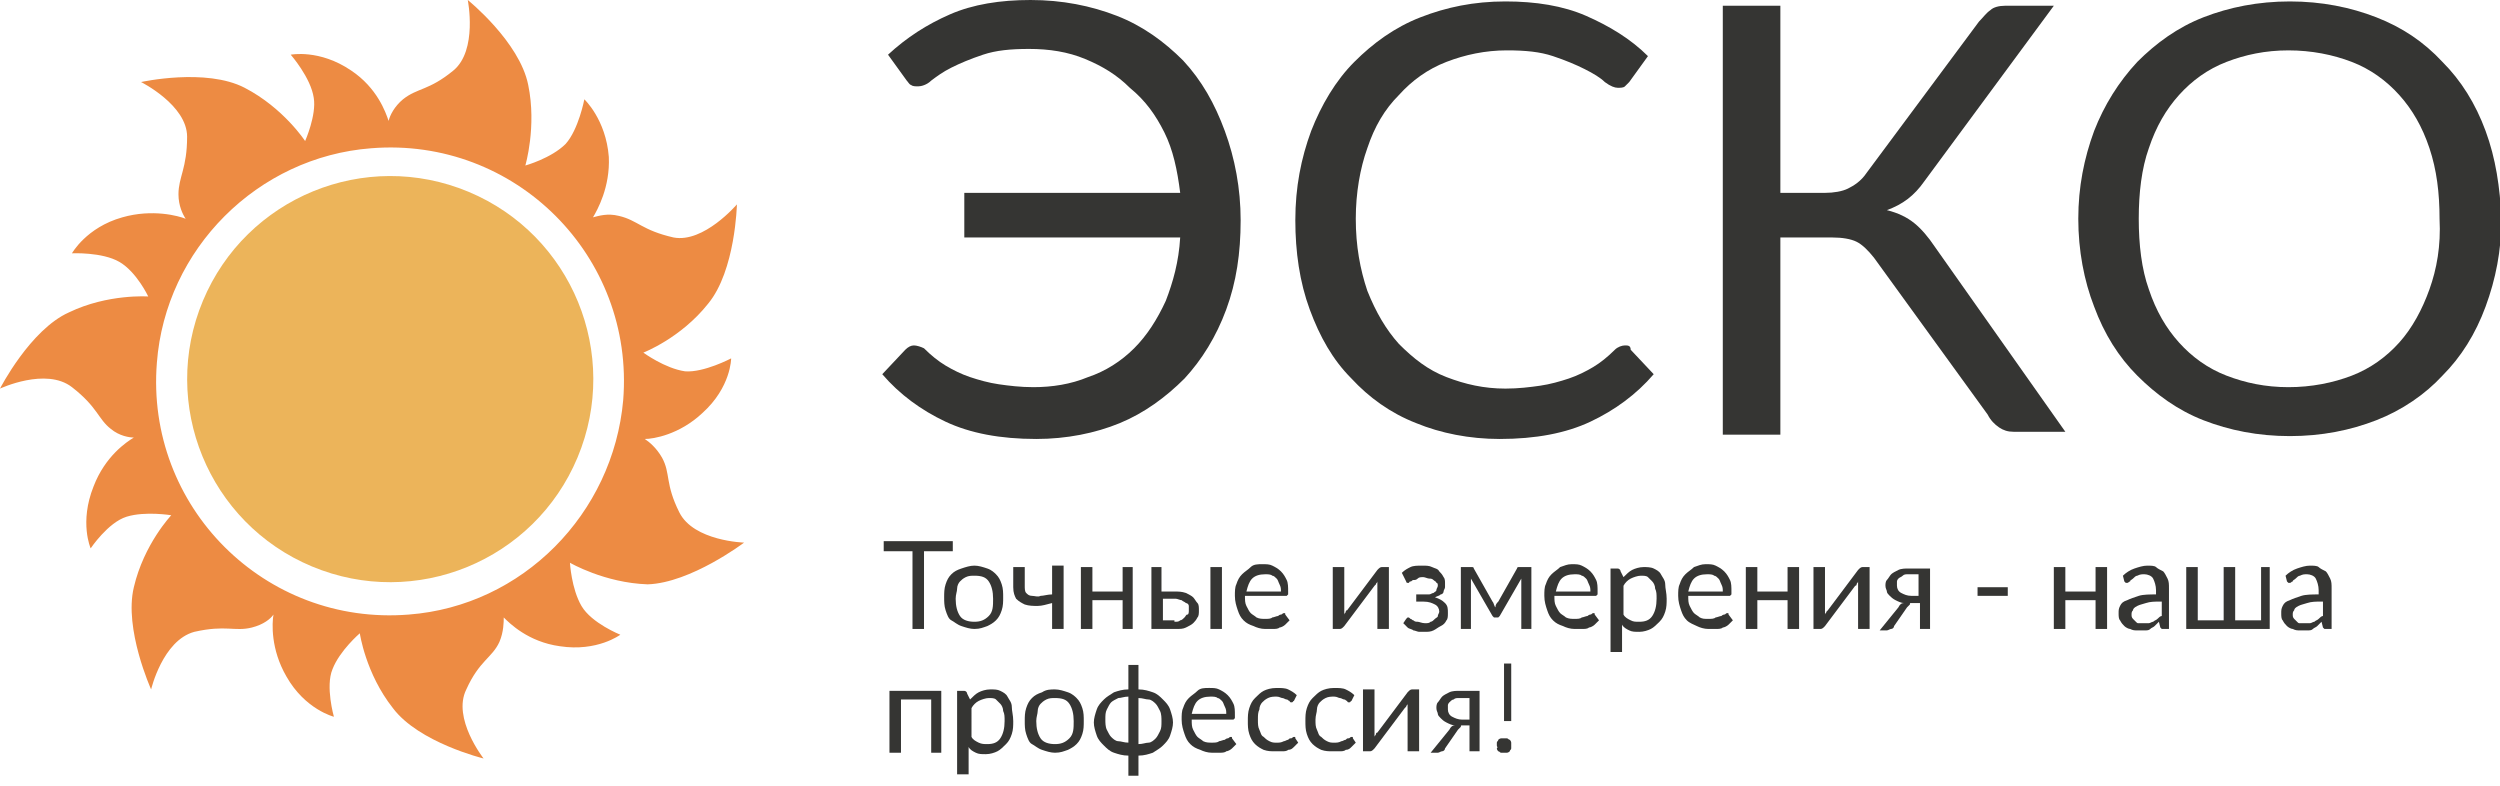 <?xml version="1.0" encoding="utf-8"?>
<!-- Generator: Adobe Illustrator 24.0.3, SVG Export Plug-In . SVG Version: 6.00 Build 0)  -->
<svg version="1.1" id="Слой_1" xmlns="http://www.w3.org/2000/svg" xmlns:xlink="http://www.w3.org/1999/xlink" x="0px" y="0px"
	 viewBox="0 0 173.7 54.6" style="enable-background:new 0 0 173.7 54.6;" xml:space="preserve">
<style type="text/css">
	.st0{fill:#ED8B43;}
	.st1{fill:#ECB45A;}
	.st2{fill:#353533;}
</style>
<path class="st0" d="M51.7,37.7c0,0-3.5-0.1-4.5-2.1c-1-2-0.6-2.7-1.2-3.8c-0.4-0.7-0.9-1.1-1.2-1.3c0.6,0,2.4-0.3,4-1.8
	c2-1.8,2-3.8,2-3.8s-1.9,1-3.2,0.9c-1.4-0.2-2.9-1.3-2.9-1.3s2.6-1,4.5-3.4c1.9-2.3,2-6.9,2-6.9s-2.3,2.7-4.4,2.3
	c-2.2-0.5-2.5-1.2-3.8-1.5c-0.8-0.2-1.4,0-1.8,0.1c0.3-0.5,1.2-2.1,1.1-4.2c-0.2-2.6-1.7-4-1.7-4s-0.4,2.1-1.3,3.1
	c-1,1-2.8,1.5-2.8,1.5s0.8-2.7,0.2-5.6c-0.6-3-4.2-5.9-4.2-5.9s0.7,3.5-1,4.9c-1.7,1.4-2.5,1.2-3.5,2c-0.6,0.5-0.9,1.1-1,1.5
	c-0.2-0.6-0.8-2.3-2.6-3.5c-2.2-1.5-4.2-1.1-4.2-1.1s1.4,1.6,1.6,3C22,8,21.2,9.8,21.2,9.8S19.7,7.5,17,6.1
	c-2.7-1.4-7.2-0.4-7.2-0.4s3.2,1.6,3.2,3.8c0,2.2-0.6,2.8-0.6,4c0,0.8,0.3,1.4,0.5,1.7c-0.5-0.2-2.3-0.7-4.4-0.1
	C6,15.8,5,17.6,5,17.6s2.1-0.1,3.3,0.6c1.2,0.7,2,2.4,2,2.4s-2.8-0.2-5.5,1.1C2.1,22.9,0,27,0,27s3.2-1.5,5-0.1
	c1.8,1.4,1.8,2.2,2.7,2.9c0.6,0.5,1.3,0.6,1.6,0.6c-0.5,0.3-2,1.3-2.8,3.4c-1,2.5-0.2,4.3-0.2,4.3s1.2-1.8,2.5-2.2
	c1.3-0.4,3.1-0.1,3.1-0.1s-1.9,2-2.6,5c-0.7,2.9,1.2,7.1,1.2,7.1s0.8-3.4,3-4c2.2-0.5,2.8,0,4-0.3c0.8-0.2,1.3-0.6,1.5-0.9
	c-0.1,0.6-0.2,2.4,0.9,4.3c1.3,2.3,3.3,2.8,3.3,2.8s-0.6-2.1-0.1-3.3c0.5-1.3,1.9-2.5,1.9-2.5s0.4,2.8,2.3,5.2
	c1.8,2.4,6.3,3.5,6.3,3.5s-2.2-2.8-1.2-4.8c0.9-2,1.8-2.2,2.3-3.3c0.3-0.7,0.3-1.4,0.3-1.7c0.4,0.4,1.7,1.7,3.9,2
	c2.6,0.4,4.2-0.8,4.2-0.8s-2-0.8-2.7-2c-0.7-1.2-0.8-3-0.8-3s2.4,1.4,5.4,1.5C48,40.5,51.7,37.7,51.7,37.7z M28.4,42.7
	c-10,0.8-18.3-7.5-17.5-17.5c0.6-7.9,7-14.3,14.9-14.9c10-0.8,18.3,7.5,17.5,17.5C42.6,35.7,36.3,42.1,28.4,42.7z"/>
<ellipse transform="matrix(0.386 -0.923 0.923 0.386 -7.714 41.164)" class="st1" cx="27.1" cy="26.4" rx="14.1" ry="14.1"/>
<g>
	<path class="st2" d="M82.2,4.2c-1.3-1.3-2.8-2.4-4.6-3.1C75.8,0.4,73.8,0,71.6,0c-2.1,0-4,0.3-5.6,1c-1.6,0.7-3,1.6-4.3,2.8
		l1.3,1.8c0.1,0.1,0.2,0.3,0.3,0.3c0.1,0.1,0.3,0.1,0.5,0.1c0.2,0,0.6-0.1,0.9-0.4c0.4-0.3,0.8-0.6,1.4-0.9c0.6-0.3,1.3-0.6,2.2-0.9
		s1.9-0.4,3.2-0.4c1.4,0,2.7,0.2,3.9,0.7c1.2,0.5,2.2,1.1,3.1,2C79.6,7,80.3,8,80.9,9.2c0.6,1.2,0.9,2.6,1.1,4.2H67v3.1h15
		c-0.1,1.7-0.5,3.1-1,4.4c-0.6,1.3-1.3,2.4-2.2,3.3c-0.9,0.9-2,1.6-3.2,2c-1.2,0.5-2.5,0.7-3.8,0.7c-0.9,0-1.7-0.1-2.4-0.2
		c-0.7-0.1-1.4-0.3-2-0.5c-0.6-0.2-1.2-0.5-1.7-0.8c-0.5-0.3-1-0.7-1.5-1.2C64,24.1,63.7,24,63.5,24c-0.2,0-0.4,0.1-0.6,0.3L61.3,26
		c1.2,1.4,2.7,2.5,4.4,3.3c1.7,0.8,3.8,1.2,6.3,1.2c2.1,0,4.1-0.4,5.8-1.1c1.7-0.7,3.2-1.8,4.5-3.1c1.2-1.3,2.2-2.9,2.9-4.8
		c0.7-1.9,1-3.9,1-6.2c0-2.2-0.4-4.3-1.1-6.2C84.4,7.2,83.5,5.6,82.2,4.2z"/>
	<path class="st2" d="M112.9,24c-0.2,0-0.5,0.1-0.7,0.3c-0.5,0.5-1,0.9-1.5,1.2c-0.5,0.3-1.1,0.6-1.7,0.8c-0.6,0.2-1.3,0.4-2,0.5
		c-0.7,0.1-1.5,0.2-2.4,0.2c-1.5,0-2.8-0.3-4.1-0.8c-1.3-0.5-2.3-1.3-3.3-2.3c-0.9-1-1.6-2.2-2.2-3.7c-0.5-1.5-0.8-3.1-0.8-5
		c0-1.8,0.3-3.5,0.8-4.9c0.5-1.5,1.2-2.7,2.2-3.7c0.9-1,2-1.8,3.3-2.3c1.3-0.5,2.7-0.8,4.2-0.8c1.3,0,2.3,0.1,3.2,0.4
		c0.9,0.3,1.6,0.6,2.2,0.9c0.6,0.3,1.1,0.6,1.4,0.9c0.4,0.3,0.7,0.4,0.9,0.4c0.2,0,0.4,0,0.5-0.1c0.1-0.1,0.2-0.2,0.3-0.3l1.3-1.8
		c-1.2-1.2-2.7-2.1-4.3-2.8c-1.6-0.7-3.5-1-5.6-1c-2.2,0-4.1,0.4-5.9,1.1c-1.8,0.7-3.3,1.8-4.6,3.1c-1.3,1.3-2.3,3-3,4.8
		c-0.7,1.9-1.1,3.9-1.1,6.2c0,2.2,0.3,4.3,1,6.2c0.7,1.9,1.6,3.5,2.9,4.8c1.2,1.3,2.7,2.4,4.5,3.1c1.7,0.7,3.7,1.1,5.8,1.1
		c2.5,0,4.6-0.4,6.3-1.2c1.7-0.8,3.2-1.9,4.4-3.3l-1.6-1.7C113.3,24,113.1,24,112.9,24z"/>
	<path class="st2" d="M133,15.5c-0.5-0.4-1.1-0.7-1.9-0.9c1.1-0.4,1.9-1,2.6-2l9-12.2h-3.4c-0.4,0-0.8,0.1-1,0.3
		c-0.3,0.2-0.5,0.5-0.8,0.8l-7.8,10.5c-0.4,0.6-0.9,0.9-1.3,1.1c-0.4,0.2-1,0.3-1.6,0.3h-3.1v-13h-4v29.8h4V16.5h3.6
		c0.7,0,1.3,0.1,1.7,0.3c0.4,0.2,0.8,0.6,1.2,1.1l7.9,10.9c0.2,0.4,0.5,0.7,0.8,0.9c0.3,0.2,0.6,0.3,1,0.3h3.6l-9.1-12.9
		C134,16.5,133.5,15.9,133,15.5z"/>
	<path class="st2" d="M172.7,9.1c-0.7-1.9-1.7-3.5-3-4.8c-1.3-1.4-2.8-2.4-4.6-3.1c-1.8-0.7-3.8-1.1-6-1.1c-2.2,0-4.2,0.4-6,1.1
		c-1.8,0.7-3.3,1.8-4.6,3.1c-1.3,1.4-2.3,3-3,4.8c-0.7,1.9-1.1,3.9-1.1,6.1c0,2.2,0.4,4.3,1.1,6.1c0.7,1.9,1.7,3.5,3,4.8
		c1.3,1.3,2.8,2.4,4.6,3.1c1.8,0.7,3.8,1.1,6,1.1c2.2,0,4.2-0.4,6-1.1c1.8-0.7,3.4-1.8,4.6-3.1c1.3-1.3,2.3-2.9,3-4.8
		c0.7-1.9,1.1-3.9,1.1-6.1C173.7,13,173.4,11,172.7,9.1z M168.8,20.1c-0.5,1.4-1.2,2.7-2.1,3.7c-0.9,1-2,1.8-3.3,2.3
		c-1.3,0.5-2.8,0.8-4.4,0.8c-1.6,0-3-0.3-4.3-0.8c-1.3-0.5-2.4-1.3-3.3-2.3c-0.9-1-1.6-2.2-2.1-3.7c-0.5-1.4-0.7-3.1-0.7-4.9
		c0-1.8,0.2-3.5,0.7-4.9c0.5-1.5,1.2-2.7,2.1-3.7c0.9-1,2-1.8,3.3-2.3c1.3-0.5,2.7-0.8,4.3-0.8c1.6,0,3.1,0.3,4.4,0.8
		c1.3,0.5,2.4,1.3,3.3,2.3c0.9,1,1.6,2.2,2.1,3.7c0.5,1.5,0.7,3.1,0.7,4.9C169.6,17.1,169.3,18.7,168.8,20.1z"/>
</g>
<g>
	<path class="st2" d="M66.2,38.3h-2v5.4h-0.8v-5.4h-2v-0.7h4.8V38.3z"/>
	<path class="st2" d="M67.7,39.3c0.3,0,0.6,0.1,0.9,0.2c0.3,0.1,0.5,0.3,0.6,0.4c0.2,0.2,0.3,0.4,0.4,0.7c0.1,0.3,0.1,0.6,0.1,0.9
		c0,0.3,0,0.6-0.1,0.9c-0.1,0.3-0.2,0.5-0.4,0.7s-0.4,0.3-0.6,0.4c-0.3,0.1-0.5,0.2-0.9,0.2c-0.3,0-0.6-0.1-0.9-0.2
		c-0.3-0.1-0.5-0.3-0.7-0.4s-0.3-0.4-0.4-0.7c-0.1-0.3-0.1-0.6-0.1-0.9c0-0.3,0-0.6,0.1-0.9c0.1-0.3,0.2-0.5,0.4-0.7
		c0.2-0.2,0.4-0.3,0.7-0.4C67.1,39.4,67.4,39.3,67.7,39.3z M67.7,43.2c0.4,0,0.7-0.1,1-0.4s0.3-0.7,0.3-1.2c0-0.5-0.1-0.9-0.3-1.2
		c-0.2-0.3-0.5-0.4-1-0.4c-0.2,0-0.4,0-0.6,0.1c-0.2,0.1-0.3,0.2-0.4,0.3c-0.1,0.1-0.2,0.3-0.2,0.5s-0.1,0.4-0.1,0.7
		c0,0.5,0.1,0.9,0.3,1.2S67.3,43.2,67.7,43.2z"/>
	<path class="st2" d="M73.9,39.4v4.3h-0.8v-1.8c-0.4,0.1-0.7,0.2-1,0.2c-0.3,0-0.6,0-0.9-0.1c-0.2-0.1-0.4-0.2-0.6-0.4
		c-0.1-0.2-0.2-0.4-0.2-0.8v-1.4h0.8v1.3c0,0.2,0,0.4,0.1,0.5c0.1,0.1,0.2,0.2,0.4,0.2s0.4,0.1,0.6,0c0.2,0,0.5-0.1,0.8-0.1v-2H73.9
		z"/>
	<path class="st2" d="M78.7,39.4v4.3H78v-2h-2.1v2h-0.8v-4.3h0.8v1.7H78v-1.7H78.7z"/>
	<path class="st2" d="M81.6,41.1c0.3,0,0.5,0,0.8,0.1c0.2,0.1,0.4,0.2,0.5,0.3c0.1,0.1,0.2,0.3,0.3,0.4s0.1,0.3,0.1,0.5
		c0,0.2,0,0.4-0.1,0.5c-0.1,0.2-0.2,0.3-0.3,0.4c-0.1,0.1-0.3,0.2-0.5,0.3s-0.4,0.1-0.7,0.1h-1.7v-4.3h0.7v1.7H81.6z M81.6,43.2
		c0.2,0,0.3,0,0.4-0.1c0.1,0,0.2-0.1,0.3-0.2c0.1-0.1,0.1-0.2,0.2-0.2s0.1-0.2,0.1-0.3c0-0.1,0-0.2,0-0.3c0-0.1-0.1-0.2-0.2-0.2
		c-0.1-0.1-0.2-0.1-0.3-0.2c-0.1,0-0.3-0.1-0.4-0.1h-0.9v1.5H81.6z M84.9,39.4v4.3h-0.8v-4.3H84.9z"/>
	<path class="st2" d="M89.6,43.1c-0.1,0.1-0.2,0.2-0.3,0.3c-0.1,0.1-0.3,0.2-0.4,0.2c-0.1,0.1-0.3,0.1-0.5,0.1c-0.2,0-0.3,0-0.5,0
		c-0.3,0-0.6-0.1-0.8-0.2c-0.3-0.1-0.5-0.2-0.7-0.4c-0.2-0.2-0.3-0.4-0.4-0.7c-0.1-0.3-0.2-0.6-0.2-1c0-0.3,0-0.6,0.1-0.8
		c0.1-0.3,0.2-0.5,0.4-0.7c0.2-0.2,0.4-0.3,0.6-0.5s0.5-0.2,0.8-0.2c0.3,0,0.5,0,0.7,0.1c0.2,0.1,0.4,0.2,0.6,0.4s0.3,0.4,0.4,0.6
		c0.1,0.2,0.1,0.5,0.1,0.8c0,0.1,0,0.2,0,0.2c0,0-0.1,0.1-0.1,0.1h-2.9c0,0.3,0,0.5,0.1,0.7s0.2,0.4,0.3,0.5s0.3,0.2,0.4,0.3
		c0.2,0.1,0.4,0.1,0.6,0.1c0.2,0,0.4,0,0.5-0.1c0.1,0,0.3-0.1,0.4-0.1c0.1-0.1,0.2-0.1,0.2-0.1c0.1,0,0.1-0.1,0.2-0.1
		c0.1,0,0.1,0,0.1,0.1L89.6,43.1z M89,41.1c0-0.2,0-0.3-0.1-0.5s-0.1-0.3-0.2-0.4c-0.1-0.1-0.2-0.2-0.3-0.2
		c-0.1-0.1-0.3-0.1-0.5-0.1c-0.4,0-0.7,0.1-0.9,0.3c-0.2,0.2-0.3,0.5-0.4,0.9H89z"/>
	<path class="st2" d="M96.5,39.4v4.3h-0.8v-2.9c0-0.1,0-0.1,0-0.2c0-0.1,0-0.1,0-0.2c0,0.1-0.1,0.1-0.1,0.2c0,0-0.1,0.1-0.1,0.1
		l-2.1,2.8c0,0-0.1,0.1-0.1,0.1c0,0-0.1,0.1-0.2,0.1h-0.5v-4.3h0.8v2.9c0,0.1,0,0.1,0,0.2c0,0.1,0,0.1,0,0.2c0-0.1,0.1-0.1,0.1-0.2
		s0.1-0.1,0.1-0.1l2.1-2.8c0,0,0.1-0.1,0.1-0.1c0,0,0.1-0.1,0.2-0.1H96.5z"/>
	<path class="st2" d="M97.4,39.8c0.2-0.2,0.4-0.3,0.6-0.4c0.2-0.1,0.5-0.1,0.8-0.1c0.3,0,0.5,0,0.7,0.1s0.4,0.1,0.5,0.3
		c0.1,0.1,0.2,0.2,0.3,0.4c0.1,0.1,0.1,0.3,0.1,0.4c0,0.1,0,0.2,0,0.3c0,0.1-0.1,0.2-0.1,0.3s-0.1,0.2-0.2,0.2
		c-0.1,0.1-0.2,0.1-0.4,0.2c0.3,0.1,0.5,0.2,0.7,0.4s0.2,0.4,0.2,0.7c0,0.2,0,0.4-0.1,0.5c-0.1,0.2-0.2,0.3-0.4,0.4
		c-0.2,0.1-0.3,0.2-0.5,0.3c-0.2,0.1-0.4,0.1-0.6,0.1c-0.1,0-0.3,0-0.4,0c-0.1,0-0.3-0.1-0.4-0.1c-0.1-0.1-0.3-0.1-0.4-0.2
		s-0.2-0.2-0.3-0.3l0.2-0.3c0,0,0.1-0.1,0.1-0.1c0.1,0,0.1,0,0.2,0.1c0.1,0,0.1,0.1,0.2,0.1c0.1,0.1,0.2,0.1,0.3,0.1
		c0.1,0,0.3,0.1,0.5,0.1c0.2,0,0.3,0,0.4-0.1c0.1,0,0.2-0.1,0.3-0.2c0.1-0.1,0.2-0.1,0.2-0.2c0-0.1,0.1-0.2,0.1-0.3
		c0-0.2-0.1-0.4-0.3-0.5c-0.2-0.1-0.4-0.2-0.8-0.2h-0.5v-0.5h0.5c0.2,0,0.3,0,0.4,0s0.2-0.1,0.3-0.1c0.1-0.1,0.2-0.1,0.2-0.2
		s0.1-0.2,0.1-0.3c0-0.1,0-0.2-0.1-0.2c0-0.1-0.1-0.1-0.2-0.2c-0.1-0.1-0.2-0.1-0.3-0.1c-0.1,0-0.3-0.1-0.4-0.1
		c-0.2,0-0.3,0-0.4,0.1s-0.2,0.1-0.3,0.1c-0.1,0-0.1,0.1-0.2,0.1c-0.1,0-0.1,0.1-0.1,0.1s-0.1,0-0.1,0c0,0-0.1,0-0.1-0.1L97.4,39.8z
		"/>
	<path class="st2" d="M106.4,39.4v4.3h-0.7v-2.9c0-0.1,0-0.2,0-0.3c0-0.1,0-0.2,0-0.3l-1.5,2.6c0,0-0.1,0.1-0.1,0.1c0,0-0.1,0-0.1,0
		h-0.1c0,0-0.1,0-0.1,0c0,0-0.1-0.1-0.1-0.1l-1.5-2.6c0,0.1,0,0.2,0,0.3s0,0.2,0,0.3v2.9h-0.7v-4.3h0.6c0.1,0,0.1,0,0.2,0
		c0.1,0,0.1,0.1,0.1,0.1l1.3,2.3c0.1,0.1,0.1,0.3,0.2,0.4c0-0.2,0.1-0.3,0.2-0.4l1.3-2.3c0-0.1,0.1-0.1,0.1-0.1c0.1,0,0.1,0,0.2,0
		H106.4z"/>
	<path class="st2" d="M111.1,43.1c-0.1,0.1-0.2,0.2-0.3,0.3c-0.1,0.1-0.3,0.2-0.4,0.2c-0.1,0.1-0.3,0.1-0.5,0.1c-0.2,0-0.3,0-0.5,0
		c-0.3,0-0.6-0.1-0.8-0.2c-0.3-0.1-0.5-0.2-0.7-0.4s-0.3-0.4-0.4-0.7c-0.1-0.3-0.2-0.6-0.2-1c0-0.3,0-0.6,0.1-0.8
		c0.1-0.3,0.2-0.5,0.4-0.7c0.2-0.2,0.4-0.3,0.6-0.5c0.3-0.1,0.5-0.2,0.8-0.2c0.3,0,0.5,0,0.7,0.1s0.4,0.2,0.6,0.4
		c0.2,0.2,0.3,0.4,0.4,0.6c0.1,0.2,0.1,0.5,0.1,0.8c0,0.1,0,0.2,0,0.2c0,0-0.1,0.1-0.1,0.1h-2.9c0,0.3,0,0.5,0.1,0.7
		c0.1,0.2,0.2,0.4,0.3,0.5c0.1,0.1,0.3,0.2,0.4,0.3c0.2,0.1,0.4,0.1,0.6,0.1c0.2,0,0.4,0,0.5-0.1c0.1,0,0.3-0.1,0.4-0.1
		c0.1-0.1,0.2-0.1,0.2-0.1c0.1,0,0.1-0.1,0.2-0.1c0.1,0,0.1,0,0.1,0.1L111.1,43.1z M110.5,41.1c0-0.2,0-0.3-0.1-0.5
		s-0.1-0.3-0.2-0.4c-0.1-0.1-0.2-0.2-0.3-0.2c-0.1-0.1-0.3-0.1-0.5-0.1c-0.4,0-0.7,0.1-0.9,0.3c-0.2,0.2-0.3,0.5-0.4,0.9H110.5z"/>
	<path class="st2" d="M112.8,40.1c0.2-0.2,0.4-0.4,0.6-0.5c0.2-0.1,0.5-0.2,0.8-0.2c0.2,0,0.5,0,0.7,0.1s0.4,0.2,0.5,0.4
		c0.1,0.2,0.3,0.4,0.3,0.7s0.1,0.6,0.1,1c0,0.3,0,0.6-0.1,0.9c-0.1,0.3-0.2,0.5-0.4,0.7c-0.2,0.2-0.4,0.4-0.6,0.5
		c-0.2,0.1-0.5,0.2-0.8,0.2c-0.3,0-0.5,0-0.7-0.1c-0.2-0.1-0.4-0.2-0.5-0.4v1.9h-0.8v-5.8h0.5c0.1,0,0.2,0.1,0.2,0.2L112.8,40.1z
		 M112.8,42.7c0.1,0.2,0.3,0.3,0.5,0.4c0.2,0.1,0.3,0.1,0.6,0.1c0.4,0,0.7-0.1,0.9-0.4c0.2-0.3,0.3-0.7,0.3-1.2c0-0.3,0-0.5-0.1-0.7
		c0-0.2-0.1-0.4-0.2-0.5s-0.2-0.2-0.3-0.3s-0.3-0.1-0.5-0.1c-0.2,0-0.5,0.1-0.7,0.2s-0.4,0.3-0.5,0.5V42.7z"/>
	<path class="st2" d="M120.4,43.1c-0.1,0.1-0.2,0.2-0.3,0.3c-0.1,0.1-0.3,0.2-0.4,0.2c-0.1,0.1-0.3,0.1-0.5,0.1c-0.2,0-0.3,0-0.5,0
		c-0.3,0-0.6-0.1-0.8-0.2s-0.5-0.2-0.7-0.4s-0.3-0.4-0.4-0.7c-0.1-0.3-0.2-0.6-0.2-1c0-0.3,0-0.6,0.1-0.8c0.1-0.3,0.2-0.5,0.4-0.7
		c0.2-0.2,0.4-0.3,0.6-0.5c0.3-0.1,0.5-0.2,0.8-0.2c0.3,0,0.5,0,0.7,0.1s0.4,0.2,0.6,0.4c0.2,0.2,0.3,0.4,0.4,0.6
		c0.1,0.2,0.1,0.5,0.1,0.8c0,0.1,0,0.2,0,0.2c0,0-0.1,0.1-0.1,0.1h-2.9c0,0.3,0,0.5,0.1,0.7c0.1,0.2,0.2,0.4,0.3,0.5
		s0.3,0.2,0.4,0.3c0.2,0.1,0.3,0.1,0.6,0.1c0.2,0,0.4,0,0.5-0.1c0.1,0,0.3-0.1,0.4-0.1c0.1-0.1,0.2-0.1,0.2-0.1
		c0.1,0,0.1-0.1,0.2-0.1c0.1,0,0.1,0,0.1,0.1L120.4,43.1z M119.7,41.1c0-0.2,0-0.3-0.1-0.5s-0.1-0.3-0.2-0.4
		c-0.1-0.1-0.2-0.2-0.3-0.2c-0.1-0.1-0.3-0.1-0.5-0.1c-0.4,0-0.7,0.1-0.9,0.3c-0.2,0.2-0.3,0.5-0.4,0.9H119.7z"/>
	<path class="st2" d="M125,39.4v4.3h-0.8v-2h-2.1v2h-0.8v-4.3h0.8v1.7h2.1v-1.7H125z"/>
	<path class="st2" d="M129.9,39.4v4.3h-0.8v-2.9c0-0.1,0-0.1,0-0.2c0-0.1,0-0.1,0-0.2c0,0.1-0.1,0.1-0.1,0.2s-0.1,0.1-0.1,0.1
		l-2.1,2.8c0,0-0.1,0.1-0.1,0.1c0,0-0.1,0.1-0.2,0.1h-0.5v-4.3h0.8v2.9c0,0.1,0,0.1,0,0.2c0,0.1,0,0.1,0,0.2c0-0.1,0.1-0.1,0.1-0.2
		c0,0,0.1-0.1,0.1-0.1l2.1-2.8c0,0,0.1-0.1,0.1-0.1c0,0,0.1-0.1,0.2-0.1H129.9z"/>
	<path class="st2" d="M134.1,39.4v4.3h-0.7v-1.8H133c-0.1,0-0.1,0-0.2,0s-0.1,0-0.1,0.1c0,0-0.1,0.1-0.1,0.1s-0.1,0.1-0.1,0.1
		l-0.9,1.3c0,0.1-0.1,0.2-0.2,0.2c-0.1,0-0.2,0.1-0.3,0.1h-0.5l1.3-1.6c0.1-0.2,0.2-0.3,0.4-0.3c-0.2,0-0.4-0.1-0.6-0.2
		c-0.2-0.1-0.3-0.2-0.4-0.3s-0.2-0.2-0.2-0.3c0-0.1-0.1-0.2-0.1-0.4c0-0.1,0-0.3,0.1-0.4s0.2-0.3,0.3-0.4s0.3-0.2,0.5-0.3
		c0.2-0.1,0.5-0.1,0.7-0.1H134.1z M133.3,41.4v-1.5h-0.7c-0.2,0-0.3,0-0.4,0.1s-0.2,0.1-0.3,0.2c-0.1,0.1-0.1,0.2-0.1,0.2
		c0,0.1,0,0.2,0,0.3c0,0.2,0.1,0.4,0.3,0.5s0.4,0.2,0.7,0.2H133.3z"/>
	<path class="st2" d="M137.4,40.8h2.1v0.6h-2.1V40.8z"/>
	<path class="st2" d="M146.4,39.4v4.3h-0.8v-2h-2.1v2h-0.8v-4.3h0.8v1.7h2.1v-1.7H146.4z"/>
	<path class="st2" d="M147.5,40c0.2-0.2,0.5-0.4,0.8-0.5c0.3-0.1,0.6-0.2,0.9-0.2c0.2,0,0.5,0,0.6,0.1s0.3,0.2,0.5,0.3
		c0.1,0.1,0.2,0.3,0.3,0.5s0.1,0.4,0.1,0.7v2.8h-0.3c-0.1,0-0.1,0-0.2,0c0,0-0.1-0.1-0.1-0.1l-0.1-0.4c-0.1,0.1-0.2,0.2-0.3,0.3
		c-0.1,0.1-0.2,0.1-0.3,0.2c-0.1,0.1-0.2,0.1-0.4,0.1c-0.1,0-0.3,0-0.5,0c-0.2,0-0.3,0-0.5-0.1c-0.1,0-0.3-0.1-0.4-0.2
		s-0.2-0.2-0.3-0.4c-0.1-0.1-0.1-0.3-0.1-0.5c0-0.2,0-0.3,0.1-0.5c0.1-0.2,0.2-0.3,0.5-0.4c0.2-0.1,0.5-0.2,0.8-0.3
		c0.3-0.1,0.8-0.1,1.2-0.1V41c0-0.3-0.1-0.6-0.2-0.8c-0.1-0.2-0.4-0.3-0.6-0.3c-0.2,0-0.3,0-0.5,0.1c-0.1,0-0.2,0.1-0.3,0.2
		c-0.1,0.1-0.2,0.1-0.2,0.2c-0.1,0-0.1,0.1-0.2,0.1c-0.1,0-0.1,0-0.1,0c0,0-0.1-0.1-0.1-0.1L147.5,40z M150,41.8
		c-0.3,0-0.6,0-0.9,0.1s-0.4,0.1-0.6,0.2c-0.2,0.1-0.3,0.2-0.3,0.3c-0.1,0.1-0.1,0.2-0.1,0.3c0,0.1,0,0.2,0.1,0.3s0.1,0.1,0.2,0.2
		c0.1,0.1,0.1,0.1,0.2,0.1c0.1,0,0.2,0,0.3,0c0.1,0,0.3,0,0.4,0c0.1,0,0.2-0.1,0.3-0.1c0.1-0.1,0.2-0.1,0.3-0.2
		c0.1-0.1,0.2-0.2,0.3-0.2V41.8z"/>
	<path class="st2" d="M157.7,39.4v4.3h-5.8v-4.3h0.8v3.7h1.8v-3.7h0.8v3.7h1.8v-3.7H157.7z"/>
	<path class="st2" d="M158.8,40c0.2-0.2,0.5-0.4,0.8-0.5c0.3-0.1,0.6-0.2,0.9-0.2c0.2,0,0.5,0,0.6,0.1s0.3,0.2,0.5,0.3
		c0.1,0.1,0.2,0.3,0.3,0.5s0.1,0.4,0.1,0.7v2.8h-0.3c-0.1,0-0.1,0-0.2,0c0,0-0.1-0.1-0.1-0.1l-0.1-0.4c-0.1,0.1-0.2,0.2-0.3,0.3
		c-0.1,0.1-0.2,0.1-0.3,0.2c-0.1,0.1-0.2,0.1-0.4,0.1c-0.1,0-0.3,0-0.5,0c-0.2,0-0.3,0-0.5-0.1c-0.1,0-0.3-0.1-0.4-0.2
		s-0.2-0.2-0.3-0.4c-0.1-0.1-0.1-0.3-0.1-0.5c0-0.2,0-0.3,0.1-0.5c0.1-0.2,0.2-0.3,0.5-0.4c0.2-0.1,0.5-0.2,0.8-0.3
		c0.3-0.1,0.8-0.1,1.2-0.1V41c0-0.3-0.1-0.6-0.2-0.8c-0.1-0.2-0.4-0.3-0.6-0.3c-0.2,0-0.3,0-0.5,0.1c-0.1,0-0.2,0.1-0.3,0.2
		c-0.1,0.1-0.2,0.1-0.2,0.2c-0.1,0-0.1,0.1-0.2,0.1c-0.1,0-0.1,0-0.1,0c0,0-0.1-0.1-0.1-0.1L158.8,40z M161.2,41.8
		c-0.3,0-0.6,0-0.9,0.1s-0.4,0.1-0.6,0.2c-0.2,0.1-0.3,0.2-0.3,0.3c-0.1,0.1-0.1,0.2-0.1,0.3c0,0.1,0,0.2,0.1,0.3s0.1,0.1,0.2,0.2
		c0.1,0.1,0.1,0.1,0.2,0.1c0.1,0,0.2,0,0.3,0c0.1,0,0.3,0,0.4,0c0.1,0,0.2-0.1,0.3-0.1c0.1-0.1,0.2-0.1,0.3-0.2
		c0.1-0.1,0.2-0.2,0.3-0.2V41.8z"/>
	<path class="st2" d="M65.5,52.3h-0.8v-3.7h-2.1v3.7h-0.8v-4.3h3.6V52.3z"/>
	<path class="st2" d="M67.4,48.6c0.2-0.2,0.4-0.4,0.6-0.5c0.2-0.1,0.5-0.2,0.8-0.2c0.3,0,0.5,0,0.7,0.1c0.2,0.1,0.4,0.2,0.5,0.4
		s0.3,0.4,0.3,0.7s0.1,0.6,0.1,1c0,0.3,0,0.6-0.1,0.9c-0.1,0.3-0.2,0.5-0.4,0.7s-0.4,0.4-0.6,0.5s-0.5,0.2-0.8,0.2
		c-0.3,0-0.5,0-0.7-0.1c-0.2-0.1-0.4-0.2-0.5-0.4v1.9h-0.8v-5.8h0.5c0.1,0,0.2,0.1,0.2,0.2L67.4,48.6z M67.5,51.2
		c0.1,0.2,0.3,0.3,0.5,0.4c0.2,0.1,0.4,0.1,0.6,0.1c0.4,0,0.7-0.1,0.9-0.4c0.2-0.3,0.3-0.7,0.3-1.2c0-0.3,0-0.5-0.1-0.7
		c0-0.2-0.1-0.4-0.2-0.5c-0.1-0.1-0.2-0.2-0.3-0.3c-0.1-0.1-0.3-0.1-0.5-0.1c-0.2,0-0.5,0.1-0.7,0.2s-0.4,0.3-0.5,0.5V51.2z"/>
	<path class="st2" d="M73.3,47.9c0.3,0,0.6,0.1,0.9,0.2c0.3,0.1,0.5,0.3,0.6,0.4c0.2,0.2,0.3,0.4,0.4,0.7c0.1,0.3,0.1,0.6,0.1,0.9
		c0,0.3,0,0.6-0.1,0.9c-0.1,0.3-0.2,0.5-0.4,0.7s-0.4,0.3-0.6,0.4c-0.3,0.1-0.5,0.2-0.9,0.2c-0.3,0-0.6-0.1-0.9-0.2
		c-0.3-0.1-0.5-0.3-0.7-0.4s-0.3-0.4-0.4-0.7c-0.1-0.3-0.1-0.6-0.1-0.9c0-0.3,0-0.6,0.1-0.9c0.1-0.3,0.2-0.5,0.4-0.7
		c0.2-0.2,0.4-0.3,0.7-0.4C72.7,47.9,73,47.9,73.3,47.9z M73.3,51.7c0.4,0,0.7-0.1,1-0.4s0.3-0.7,0.3-1.2c0-0.5-0.1-0.9-0.3-1.2
		c-0.2-0.3-0.5-0.4-1-0.4c-0.2,0-0.4,0-0.6,0.1c-0.2,0.1-0.3,0.2-0.4,0.3c-0.1,0.1-0.2,0.3-0.2,0.5S72,49.8,72,50.1
		c0,0.5,0.1,0.9,0.3,1.2S72.9,51.7,73.3,51.7z"/>
	<path class="st2" d="M79.1,47.9c0.4,0,0.7,0.1,1,0.2c0.3,0.1,0.5,0.3,0.7,0.5s0.4,0.4,0.5,0.7c0.1,0.3,0.2,0.6,0.2,0.9
		s-0.1,0.6-0.2,0.9c-0.1,0.3-0.3,0.5-0.5,0.7c-0.2,0.2-0.4,0.3-0.7,0.5c-0.3,0.1-0.6,0.2-1,0.2v1.4h-0.7v-1.4c-0.4,0-0.7-0.1-1-0.2
		s-0.5-0.3-0.7-0.5c-0.2-0.2-0.4-0.4-0.5-0.7c-0.1-0.3-0.2-0.6-0.2-0.9s0.1-0.6,0.2-0.9c0.1-0.3,0.3-0.5,0.5-0.7s0.4-0.3,0.7-0.5
		c0.3-0.1,0.6-0.2,1-0.2v-1.7h0.7V47.9z M78.4,48.4c-0.3,0-0.5,0.1-0.7,0.1c-0.2,0.1-0.4,0.2-0.5,0.3c-0.1,0.1-0.2,0.3-0.3,0.5
		s-0.1,0.4-0.1,0.7c0,0.2,0,0.5,0.1,0.7s0.2,0.4,0.3,0.5c0.1,0.1,0.3,0.3,0.5,0.3s0.4,0.1,0.7,0.1l0,0V48.4z M79.1,51.7
		c0.3,0,0.5-0.1,0.7-0.1s0.4-0.2,0.5-0.3c0.1-0.1,0.2-0.3,0.3-0.5s0.1-0.4,0.1-0.7c0-0.2,0-0.5-0.1-0.7s-0.2-0.4-0.3-0.5
		c-0.1-0.1-0.3-0.3-0.5-0.3s-0.4-0.1-0.7-0.1L79.1,51.7L79.1,51.7z"/>
	<path class="st2" d="M85.9,51.7c-0.1,0.1-0.2,0.2-0.3,0.3c-0.1,0.1-0.3,0.2-0.4,0.2c-0.1,0.1-0.3,0.1-0.5,0.1c-0.2,0-0.3,0-0.5,0
		c-0.3,0-0.6-0.1-0.8-0.2c-0.3-0.1-0.5-0.2-0.7-0.4c-0.2-0.2-0.3-0.4-0.4-0.7c-0.1-0.3-0.2-0.6-0.2-1c0-0.3,0-0.6,0.1-0.8
		c0.1-0.3,0.2-0.5,0.4-0.7c0.2-0.2,0.4-0.3,0.6-0.5s0.5-0.2,0.8-0.2c0.3,0,0.5,0,0.7,0.1c0.2,0.1,0.4,0.2,0.6,0.4
		c0.2,0.2,0.3,0.4,0.4,0.6c0.1,0.2,0.1,0.5,0.1,0.8c0,0.1,0,0.2,0,0.2c0,0-0.1,0.1-0.1,0.1h-2.9c0,0.3,0,0.5,0.1,0.7
		s0.2,0.4,0.3,0.5s0.3,0.2,0.4,0.3c0.2,0.1,0.4,0.1,0.6,0.1c0.2,0,0.4,0,0.5-0.1c0.1,0,0.3-0.1,0.4-0.1c0.1-0.1,0.2-0.1,0.2-0.1
		c0.1,0,0.1-0.1,0.2-0.1c0.1,0,0.1,0,0.1,0.1L85.9,51.7z M85.2,49.6c0-0.2,0-0.3-0.1-0.5s-0.1-0.3-0.2-0.4c-0.1-0.1-0.2-0.2-0.3-0.2
		c-0.1-0.1-0.3-0.1-0.5-0.1c-0.4,0-0.7,0.1-0.9,0.3c-0.2,0.2-0.3,0.5-0.4,0.9H85.2z"/>
	<path class="st2" d="M89.9,48.7C89.8,48.7,89.8,48.8,89.9,48.7c-0.1,0.1-0.1,0.1-0.2,0.1c0,0-0.1,0-0.1-0.1c-0.1,0-0.1-0.1-0.2-0.1
		c-0.1,0-0.2-0.1-0.3-0.1c-0.1,0-0.2-0.1-0.4-0.1c-0.2,0-0.4,0-0.6,0.1s-0.3,0.2-0.4,0.3c-0.1,0.1-0.2,0.3-0.2,0.5
		c-0.1,0.2-0.1,0.4-0.1,0.7c0,0.3,0,0.5,0.1,0.7c0.1,0.2,0.1,0.4,0.3,0.5c0.1,0.1,0.2,0.2,0.4,0.3c0.2,0.1,0.3,0.1,0.5,0.1
		c0.2,0,0.3,0,0.5-0.1c0.1,0,0.2-0.1,0.3-0.1c0.1-0.1,0.1-0.1,0.2-0.1c0.1,0,0.1-0.1,0.2-0.1c0.1,0,0.1,0,0.1,0.1l0.2,0.3
		c-0.1,0.1-0.2,0.2-0.3,0.3c-0.1,0.1-0.2,0.2-0.4,0.2c-0.1,0.1-0.3,0.1-0.4,0.1c-0.2,0-0.3,0-0.5,0c-0.3,0-0.5,0-0.8-0.1
		c-0.2-0.1-0.4-0.2-0.6-0.4c-0.2-0.2-0.3-0.4-0.4-0.7c-0.1-0.3-0.1-0.6-0.1-0.9c0-0.3,0-0.6,0.1-0.9c0.1-0.3,0.2-0.5,0.4-0.7
		c0.2-0.2,0.4-0.4,0.6-0.5s0.5-0.2,0.9-0.2c0.3,0,0.6,0,0.8,0.1c0.2,0.1,0.4,0.2,0.6,0.4L89.9,48.7z"/>
	<path class="st2" d="M93.9,48.7C93.8,48.7,93.8,48.8,93.9,48.7c-0.1,0.1-0.1,0.1-0.2,0.1c0,0-0.1,0-0.1-0.1c-0.1,0-0.1-0.1-0.2-0.1
		c-0.1,0-0.2-0.1-0.3-0.1c-0.1,0-0.2-0.1-0.4-0.1c-0.2,0-0.4,0-0.6,0.1s-0.3,0.2-0.4,0.3c-0.1,0.1-0.2,0.3-0.2,0.5s-0.1,0.4-0.1,0.7
		c0,0.3,0,0.5,0.1,0.7c0.1,0.2,0.1,0.4,0.3,0.5c0.1,0.1,0.2,0.2,0.4,0.3c0.2,0.1,0.3,0.1,0.5,0.1c0.2,0,0.3,0,0.5-0.1
		c0.1,0,0.2-0.1,0.3-0.1c0.1-0.1,0.1-0.1,0.2-0.1c0.1,0,0.1-0.1,0.2-0.1c0.1,0,0.1,0,0.1,0.1l0.2,0.3c-0.1,0.1-0.2,0.2-0.3,0.3
		c-0.1,0.1-0.2,0.2-0.4,0.2c-0.1,0.1-0.3,0.1-0.4,0.1c-0.2,0-0.3,0-0.5,0c-0.3,0-0.5,0-0.8-0.1c-0.2-0.1-0.4-0.2-0.6-0.4
		c-0.2-0.2-0.3-0.4-0.4-0.7c-0.1-0.3-0.1-0.6-0.1-0.9c0-0.3,0-0.6,0.1-0.9s0.2-0.5,0.4-0.7s0.4-0.4,0.6-0.5s0.5-0.2,0.9-0.2
		c0.3,0,0.6,0,0.8,0.1c0.2,0.1,0.4,0.2,0.6,0.4L93.9,48.7z"/>
	<path class="st2" d="M98.6,47.9v4.3h-0.8v-2.9c0-0.1,0-0.1,0-0.2c0-0.1,0-0.1,0-0.2c0,0.1-0.1,0.1-0.1,0.2c0,0-0.1,0.1-0.1,0.1
		l-2.1,2.8c0,0-0.1,0.1-0.1,0.1c0,0-0.1,0.1-0.2,0.1h-0.5v-4.3h0.8v2.9c0,0.1,0,0.1,0,0.2c0,0.1,0,0.1,0,0.2c0-0.1,0.1-0.1,0.1-0.2
		s0.1-0.1,0.1-0.1l2.1-2.8c0,0,0.1-0.1,0.1-0.1c0,0,0.1-0.1,0.2-0.1H98.6z"/>
	<path class="st2" d="M102.8,47.9v4.3h-0.7v-1.8h-0.3c-0.1,0-0.1,0-0.2,0c-0.1,0-0.1,0-0.1,0.1c0,0-0.1,0.1-0.1,0.1
		s-0.1,0.1-0.1,0.1l-0.9,1.3c0,0.1-0.1,0.2-0.2,0.2c-0.1,0-0.2,0.1-0.3,0.1h-0.5l1.3-1.6c0.1-0.2,0.2-0.3,0.4-0.3
		c-0.2,0-0.4-0.1-0.6-0.2c-0.2-0.1-0.3-0.2-0.4-0.3c-0.1-0.1-0.2-0.2-0.2-0.3c0-0.1-0.1-0.2-0.1-0.4c0-0.1,0-0.3,0.1-0.4
		c0.1-0.1,0.2-0.3,0.3-0.4c0.1-0.1,0.3-0.2,0.5-0.3c0.2-0.1,0.5-0.1,0.7-0.1H102.8z M102.1,50v-1.5h-0.7c-0.2,0-0.3,0-0.4,0.1
		c-0.1,0-0.2,0.1-0.3,0.2c-0.1,0.1-0.1,0.2-0.1,0.2c0,0.1,0,0.2,0,0.3c0,0.2,0.1,0.4,0.3,0.5s0.4,0.2,0.7,0.2H102.1z"/>
	<path class="st2" d="M104,51.8c0-0.1,0-0.1,0-0.2c0-0.1,0.1-0.1,0.1-0.2c0,0,0.1-0.1,0.2-0.1c0.1,0,0.1,0,0.2,0c0.1,0,0.1,0,0.2,0
		s0.1,0.1,0.2,0.1c0,0,0.1,0.1,0.1,0.2c0,0.1,0,0.1,0,0.2c0,0.1,0,0.1,0,0.2c0,0.1-0.1,0.1-0.1,0.2c0,0-0.1,0.1-0.2,0.1
		s-0.1,0-0.2,0c-0.1,0-0.1,0-0.2,0c-0.1,0-0.1-0.1-0.2-0.1c0,0-0.1-0.1-0.1-0.2C104.1,51.9,104,51.9,104,51.8z M105,46.1v2.4
		c0,0.1,0,0.3,0,0.4c0,0.1,0,0.2,0,0.4c0,0.1,0,0.3,0,0.4s0,0.3,0,0.4h-0.5c0-0.1,0-0.3,0-0.4s0-0.3,0-0.4c0-0.1,0-0.2,0-0.4
		c0-0.1,0-0.2,0-0.4v-2.4H105z"/>
</g>
</svg>
